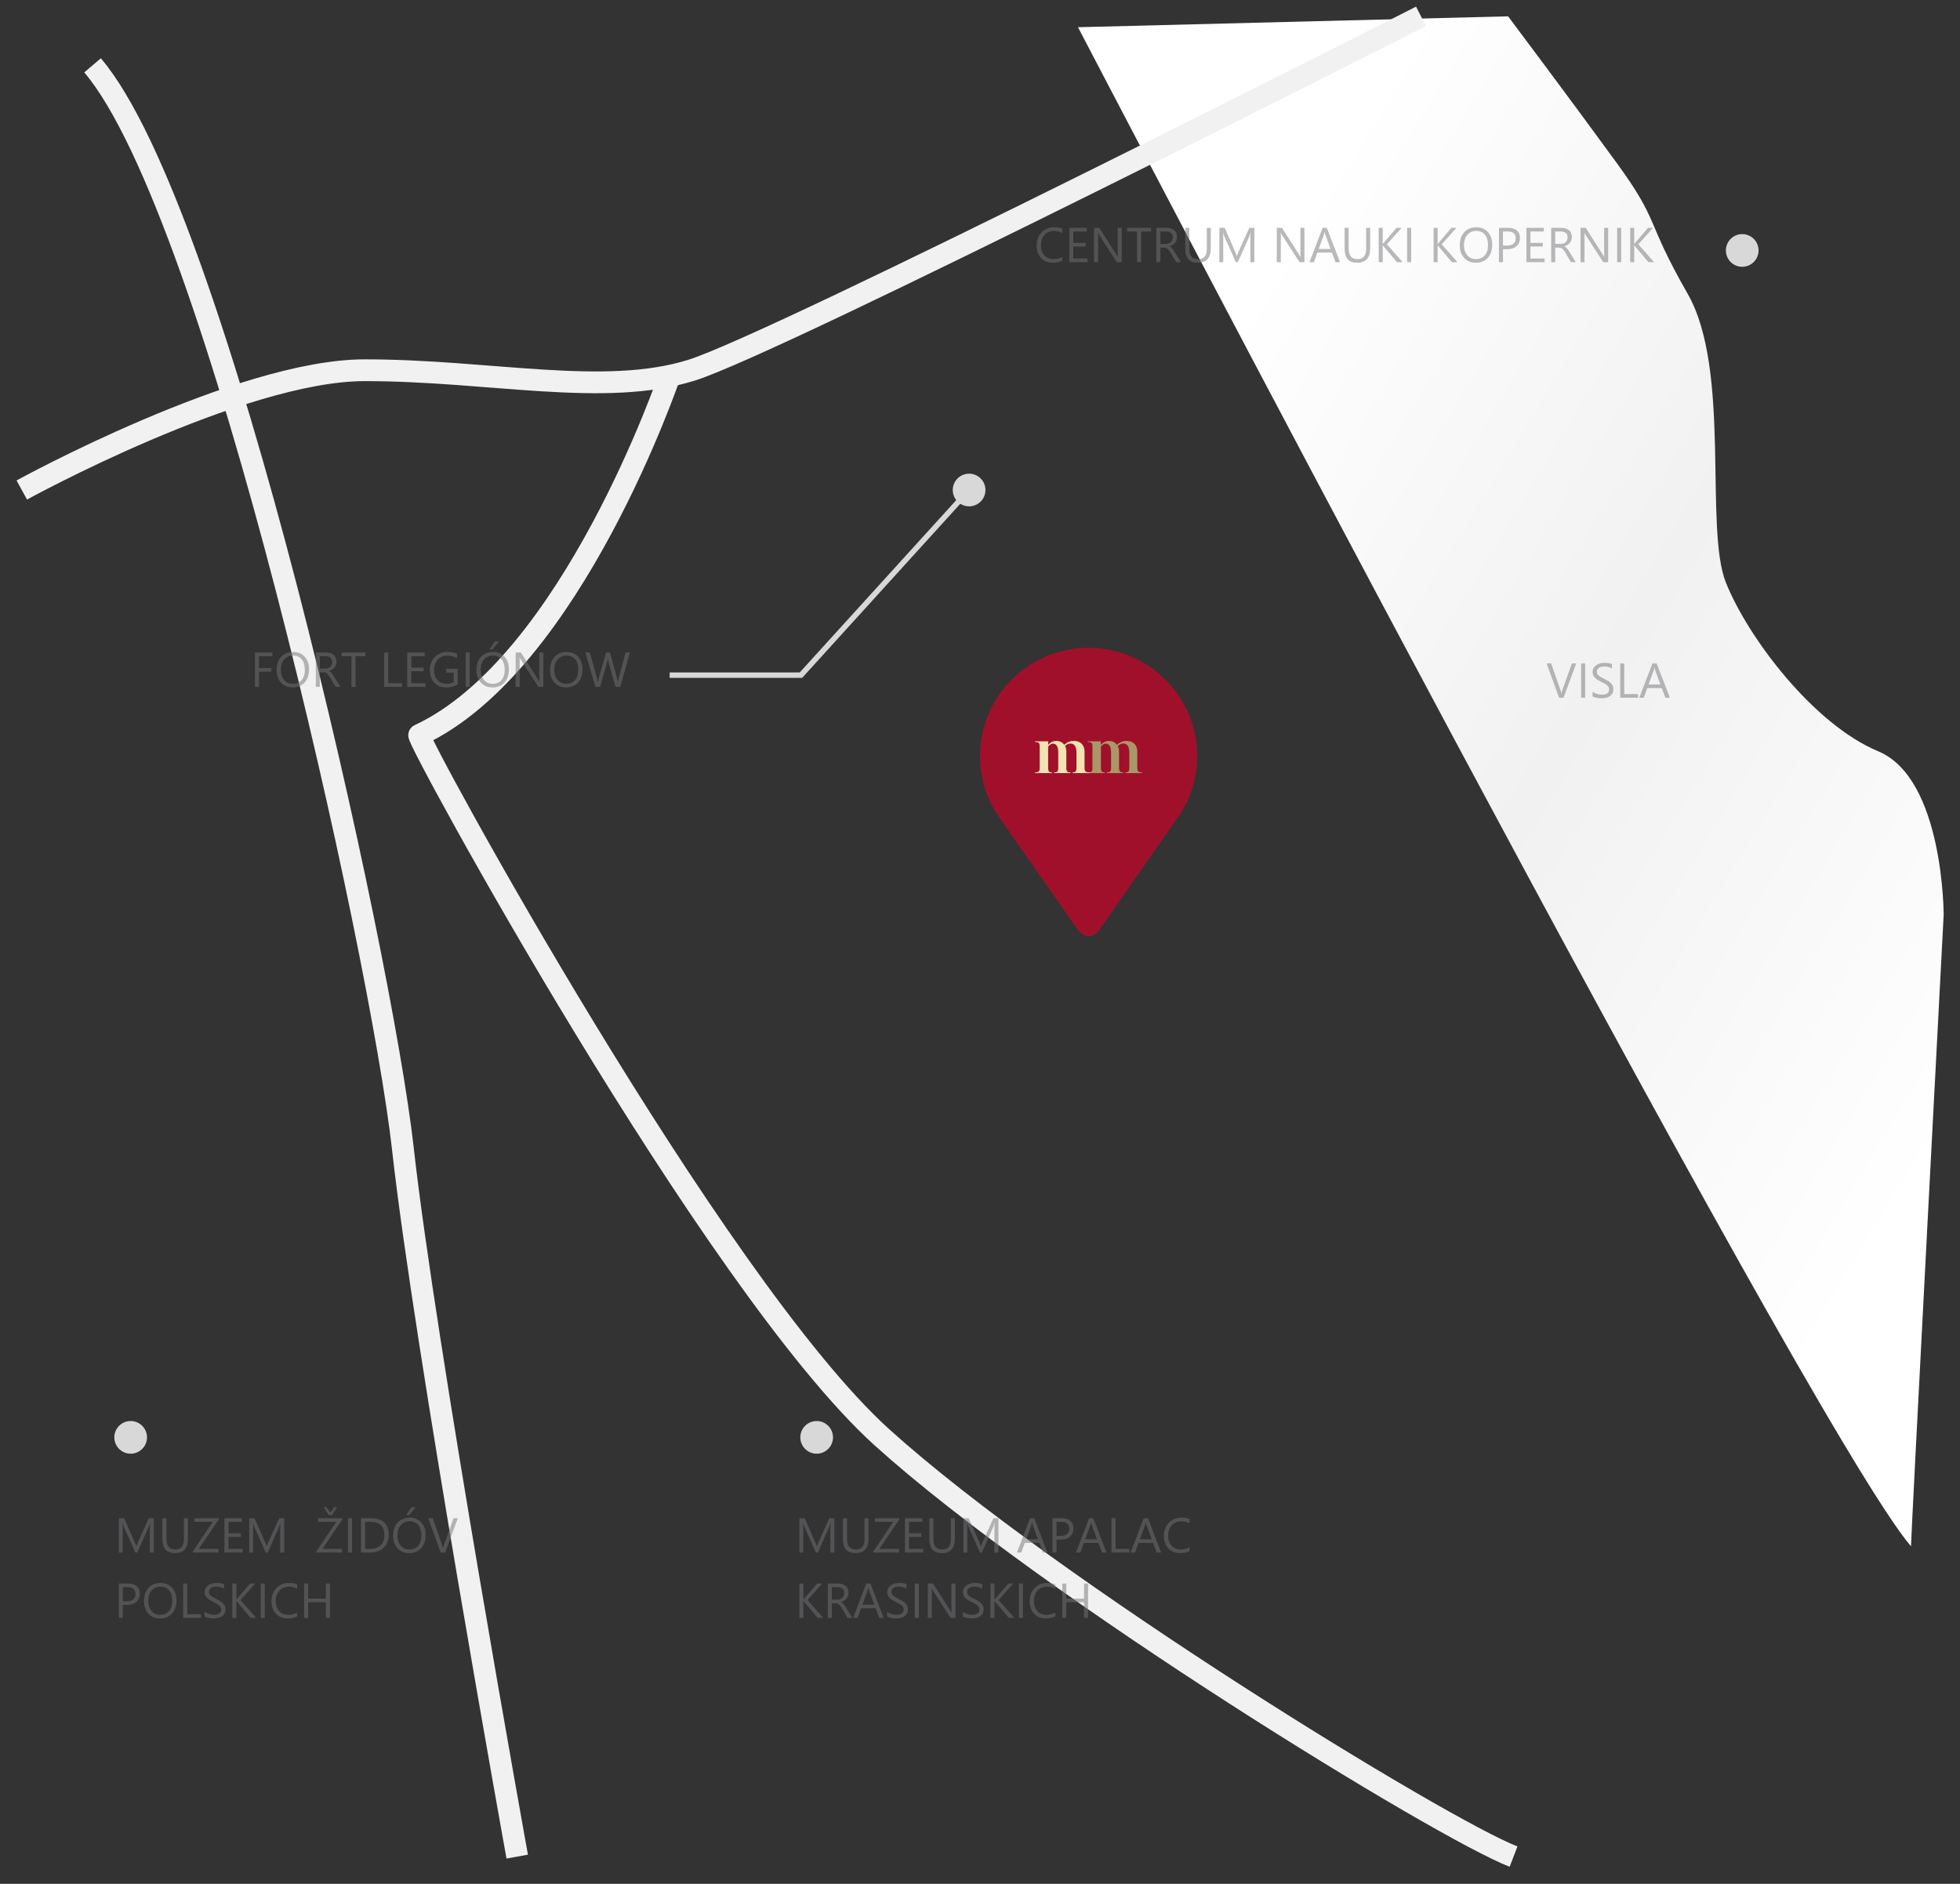 <svg width="360" height="346" xmlns:xlink="http://www.w3.org/1999/xlink" xmlns="http://www.w3.org/2000/svg"><rect width="100%" height="100%" fill="#333333" stroke="none"/><defs><linearGradient x1=".27" y1=".059" x2=".957" y2=".781" id="c"><stop offset="0" stop-color="#FFF"/><stop offset=".039" stop-color="#FFF"/><stop offset=".503" stop-color="#F1F1F1"/><stop offset="1" stop-color="#FFF"/></linearGradient><clipPath id="b"><use xlink:href="#a" clip-rule="evenodd"/></clipPath><path id="a" d="M0 0h360v346H0z"/></defs><g clip-path="url(#b)"><path d="M0 2s134 257 153 279c0-2 6-116 6-116s0-25-12-30-24-21-28-31 1-39-7-53-5-13-13-24S79 0 79 0L0 2z" transform="translate(198 3)" fill="url(#c)" fill-rule="evenodd"/><path d="M95 341s-17-94-21-130S40 39 17 12" fill="none" stroke="#F1F1F1" stroke-width="4"/><path d="M4 90s40-22 63-22 44 5 60 0S261 3 261 3" fill="none" stroke="#F1F1F1" stroke-width="4"/><path d="M123 69s-18 53-46 66c-1 0 54 101 85 129s103 72 116 77" fill="none" stroke="#F1F1F1" stroke-width="4"/><path d="M178 93a3 3 0 100-6 3 3 0 000 6z" fill="#D8D8D8" fill-rule="evenodd"/><path d="M178 90l-30.884 34H123" fill="none" stroke="#D8D8D8"/><path d="M91.62 117.828l-1.152 1.441h-.558l.98-1.441h.73zm-40.006 7.545q.806.883 2.147.883 1.37 0 2.188-.896.818-.897.818-2.44 0-1.419-.798-2.297-.798-.88-2.103-.88-1.415 0-2.237.906-.821.905-.821 2.426 0 1.415.806 2.298zm32.456.347q-.95.536-2.11.536-1.349 0-2.181-.87-.833-.87-.833-2.302 0-1.464.925-2.402.925-.938 2.344-.938 1.029 0 1.727.334v.817q-.764-.483-1.81-.483-1.06 0-1.736.73-.677.729-.677 1.889 0 1.195.629 1.878.628.684 1.705.684.738 0 1.279-.295v-1.766h-1.38v-.668h2.118v2.856zm6.398.536q-1.34 0-2.147-.883-.806-.883-.806-2.298 0-1.52.822-2.426.822-.905 2.237-.905 1.305 0 2.102.879.798.878.798 2.298 0 1.542-.817 2.439-.818.896-2.189.896zm13.518 0q-1.34 0-2.147-.883-.806-.883-.806-2.298 0-1.52.821-2.426.822-.905 2.237-.905 1.305 0 2.103.879.798.878.798 2.298 0 1.542-.818 2.439-.817.896-2.188.896zm-56.422-5.739h2.461v-.668h-3.199v6.302h.738v-2.79h2.277v-.664h-2.277v-2.18zm14.96 5.634h-.88l-1.054-1.767q-.145-.246-.281-.42-.137-.173-.28-.283-.142-.11-.307-.16t-.371-.05h-.607v2.68h-.738v-6.302h1.88q.414 0 .763.103.35.104.607.315.257.21.402.525.145.314.145.736 0 .33-.1.604-.098.275-.28.49-.183.215-.44.367t-.578.235v.018q.158.07.275.16.116.09.222.213.105.123.209.28.103.155.23.362l1.182 1.894zm2.772-5.634h1.82v-.668h-4.373v.668h1.815v5.634h.738v-5.634zm8.543 5.634h-3.27v-6.302h.74v5.634h2.53v.668zm.967 0h3.34v-.668h-2.602v-2.206h2.277v-.664h-2.277v-2.096h2.461v-.668h-3.199v6.302zm10.727 0h.738v-6.302h-.738v6.302zm13.355 0h.905v-6.302h-.738v4.439q0 .654.044.927h-.018q-.057-.114-.254-.422l-3.156-4.944h-.958v6.302h.739v-4.553q0-.663-.036-.866h.027q.079.207.202.396l3.243 5.023zm15.034 0l1.78-6.302h-.8l-1.288 4.852q-.1.378-.118.606h-.018q-.035-.338-.105-.589l-1.336-4.869h-.708l-1.393 4.834q-.114.4-.136.633h-.022q-.022-.33-.106-.633l-1.34-4.834h-.813l1.846 6.302h.857l1.305-4.614q.088-.308.114-.633h.018q.017.347.1.641l1.297 4.606h.866zM52.2 121.128q.62-.716 1.612-.716 1.02 0 1.6.68.58.682.58 1.93 0 1.217-.597 1.894-.598.677-1.635.677-.971 0-1.576-.71-.604-.71-.604-1.874 0-1.165.62-1.881zm38.32-.716q-.993 0-1.613.716t-.62 1.88q0 1.165.605 1.875.604.71 1.575.71 1.037 0 1.635-.677.598-.677.598-1.894 0-1.248-.58-1.93-.58-.68-1.6-.68zm13.518 0q-.994 0-1.613.716-.62.716-.62 1.88 0 1.165.604 1.875.605.71 1.576.71 1.037 0 1.635-.677.597-.677.597-1.894 0-1.248-.58-1.93-.58-.68-1.6-.68zm-45.295.105v2.285h1.002q.277 0 .512-.083.235-.084.407-.24.17-.156.268-.382.096-.226.096-.508 0-.505-.327-.788-.328-.284-.947-.284h-1.01zm134.632-72.261q1.042 0 1.74-.369v-.716q-.694.422-1.643.422-1.024 0-1.655-.684-.63-.683-.63-1.834 0-1.213.674-1.938.675-.725 1.76-.725.817 0 1.494.378v-.787q-.589-.26-1.485-.26-1.398 0-2.307.932-.91.932-.91 2.444 0 1.406.809 2.272.808.865 2.153.865zm75.553-.883q.806.883 2.147.883 1.37 0 2.188-.896.818-.897.818-2.44 0-1.418-.798-2.297-.798-.88-2.103-.88-1.415 0-2.237.906-.821.905-.821 2.426 0 1.415.806 2.298zm-72.53.778h3.34v-.668h-2.601v-2.206h2.276v-.664h-2.276v-2.096h2.46v-.668h-3.199v6.302zm9.633 0h-.905l-3.243-5.023q-.123-.189-.202-.396h-.027q.035.203.035.866v4.553h-.738v-6.302h.958l3.155 4.944q.198.308.255.422h.018q-.044-.273-.044-.927v-4.439h.738v6.302zm3.56-5.634h1.82v-.668h-4.373v.668h1.814v5.634h.739v-5.634zm7.325 5.634h-.878l-1.055-1.767q-.145-.246-.281-.42-.137-.173-.28-.283-.142-.11-.307-.16t-.371-.05h-.607v2.68h-.738v-6.302h1.88q.414 0 .763.103.35.104.607.315.257.21.402.525.145.314.145.736 0 .33-.1.604-.098.275-.28.49-.183.215-.44.367t-.578.235v.018q.158.07.275.16.116.09.222.213.105.123.209.28.103.155.23.362l1.182 1.894zm.787-2.448q0 2.553 2.294 2.553 2.395 0 2.395-2.654V41.85h-.738v3.872q0 1.872-1.578 1.872-1.635 0-1.635-1.938V41.85h-.738v3.854zm12.687 2.448h-.734v-4.228q0-.5.062-1.226h-.018q-.105.426-.189.611l-2.153 4.843h-.36l-2.15-4.808q-.092-.21-.188-.646h-.018q.035.378.035 1.235v4.219h-.712v-6.302h.976l1.933 4.395q.225.505.29.755h.027q.189-.518.303-.773l1.973-4.377h.923v6.302zm8.297 0h.905v-6.302h-.738v4.439q0 .654.044.927h-.018q-.057-.114-.255-.422l-3.155-4.944h-.958v6.302h.738v-4.553q0-.663-.035-.866h.027q.079.207.202.396l3.243 5.023zm7.436 0h-.818l-.668-1.767h-2.672l-.628 1.767h-.822l2.417-6.302h.765l2.426 6.302zm.848-2.448q0 2.553 2.294 2.553 2.395 0 2.395-2.654V41.85h-.739v3.872q0 1.872-1.577 1.872-1.635 0-1.635-1.938V41.85h-.738v3.854zm10.648 2.448h-1.029l-2.434-2.883q-.137-.162-.167-.22h-.018v3.103h-.738v-6.302h.738v2.962h.018q.061-.097.167-.215l2.355-2.747h.919l-2.703 3.024 2.892 3.278zm.835 0h.738v-6.302h-.738v6.302zm9.246 0h-1.029l-2.434-2.883q-.136-.162-.167-.22h-.018v3.103h-.738v-6.302h.738v2.962h.018q.061-.097.167-.215l2.355-2.747h.919l-2.703 3.024 2.892 3.278zm8.358-2.382v2.382h-.738v-6.302h1.731q1.011 0 1.567.492.556.493.556 1.389 0 .897-.618 1.468-.617.571-1.667.571h-.83zm4.302 2.382h3.34v-.668h-2.6v-2.206h2.276v-.664H281.1v-2.096h2.46v-.668h-3.199v6.302zm9.07 0h-.878l-1.055-1.767q-.145-.246-.281-.42-.136-.173-.28-.283-.142-.11-.307-.16t-.371-.05h-.607v2.68h-.738v-6.302h1.88q.414 0 .763.103.35.104.607.315.257.21.402.525.145.314.145.736 0 .33-.099.604-.099.275-.281.49-.182.215-.44.367-.257.152-.577.235v.018q.158.07.274.16.117.09.222.213.106.123.209.28.103.155.23.362l1.183 1.894zm5.041 0h.905v-6.302h-.738v4.439q0 .654.044.927h-.017q-.058-.114-.255-.422l-3.156-4.944h-.958v6.302h.739v-4.553q0-.663-.035-.866h.026q.079.207.202.396l3.243 5.023zm3.296 0h-.738v-6.302h.738v6.302zm5.014 0h1.029l-2.892-3.278 2.703-3.024h-.919l-2.355 2.747q-.106.118-.167.215h-.018v-2.962h-.738v6.302h.738v-3.103h.018q.03.057.167.22l2.434 2.883zm-33.266-5.023q.62-.716 1.612-.716 1.02 0 1.6.68.58.682.58 1.93 0 1.217-.598 1.894-.597.677-1.634.677-.971 0-1.576-.71-.604-.71-.604-1.874 0-1.165.62-1.881zm-56.378-.61v2.284h1.002q.277 0 .512-.083.235-.084.407-.24.171-.156.268-.382.096-.226.096-.508 0-.505-.327-.788-.327-.284-.947-.284h-1.01zm62.921 0V45.1h.773q.765 0 1.167-.35.402-.349.402-.986 0-1.248-1.476-1.248h-.866zm9.593 0v2.284h1.002q.277 0 .512-.083.235-.084.407-.24.171-.156.268-.382.096-.226.096-.508 0-.505-.327-.788-.327-.284-.947-.284h-1.01zm-41.256 3.203l-.988-2.685q-.049-.132-.097-.422h-.018q-.044.268-.1.422l-.98 2.685h2.183zm48.122 81.305v.87q.123.084.327.152.204.068.433.114.228.046.448.07.22.024.37.024.447 0 .852-.09.404-.09.714-.292.31-.202.492-.525t.182-.789q0-.351-.134-.624-.134-.272-.362-.497-.229-.224-.532-.408-.303-.185-.642-.352-.33-.162-.582-.299-.252-.136-.428-.28-.176-.146-.266-.322-.09-.176-.09-.417 0-.26.118-.44.12-.18.308-.294.19-.114.43-.165.242-.05.484-.05.875 0 1.433.386v-.83q-.427-.224-1.358-.224-.409 0-.802.1-.393.102-.701.308-.308.207-.497.525-.189.32-.189.75 0 .351.121.613.121.261.332.468.211.206.497.378.285.171.615.338.312.158.582.301.27.143.468.299t.31.345q.112.189.112.444 0 .474-.336.727t-1.018.253q-.197 0-.43-.04-.233-.04-.464-.112-.23-.072-.44-.178-.208-.105-.357-.237zm-3.006-5.177l-2.334 6.302h-.813l-2.285-6.302h.822l1.745 4.997q.083.241.127.558h.018q.035-.264.145-.567l1.78-4.988h.795zm1.643 6.302h-.738v-6.302h.738v6.302zm9.708 0h-3.27v-6.302h.739v5.634h2.53v.668zm5.027 0h.817l-2.425-6.302h-.765l-2.417 6.302h.822l.628-1.767h2.672l.668 1.767zm-1.898-5.115l.988 2.685h-2.184l.98-2.685q.058-.154.102-.422h.017q.048.29.097.422z" fill="#757579" fill-opacity=".5"/><path d="M320 49a3 3 0 100-6 3 3 0 000 6z" fill="#D8D8D8" fill-rule="evenodd"/><path d="M60.977 278.273l.94-1.45h-.523l-.72 1.007-.72-1.007h-.506l.949 1.45h.58zm15.341-1.445l-1.151 1.441h-.558l.98-1.441h.73zm-1.151 8.428q-1.34 0-2.147-.883-.806-.883-.806-2.298 0-1.52.822-2.426.821-.905 2.236-.905 1.306 0 2.103.879.798.878.798 2.298 0 1.542-.818 2.439-.817.896-2.188.896zm-47.65-.105h.734v-6.302h-.923l-1.973 4.377q-.114.255-.303.774h-.027q-.066-.251-.29-.756l-1.933-4.395h-.976v6.302h.712v-4.219q0-.857-.035-1.235h.018q.096.435.188.646l2.15 4.808h.36l2.153-4.843q.084-.184.189-.61h.018q-.062.724-.062 1.225v4.228zm2.312-2.448q0 2.553 2.294 2.553 2.395 0 2.395-2.654v-3.753h-.739v3.872q0 1.872-1.577 1.872-1.635 0-1.635-1.938v-3.806h-.738v3.854zm10.375-3.678l-3.691 5.458h3.603v.668H35.41v-.207l3.66-5.427h-3.366v-.668h4.5v.176zm1.02 6.126h3.34v-.668h-2.602v-2.206h2.276v-.664h-2.276v-2.096h2.46v-.668h-3.198v6.302zm10.977 0h-.734v-4.228q0-.5.062-1.226h-.018q-.105.427-.189.611l-2.153 4.843h-.36l-2.15-4.808q-.092-.21-.188-.646h-.018q.035.378.035 1.235v4.219h-.712v-6.302h.976l1.933 4.395q.225.505.29.756h.027q.189-.519.303-.774l1.973-4.377h.923v6.302zm7.01-.668l3.69-5.458v-.176h-4.5v.668h3.367l-3.66 5.427v.207h4.706v-.668H59.21zm5.449.668h-.739v-6.302h.739v6.302zm1.656-6.302v6.302h1.67q1.552 0 2.477-.886.925-.885.925-2.344 0-3.072-3.331-3.072h-1.74zm15.447 6.302l2.334-6.302H83.3l-1.78 4.988q-.11.303-.145.567h-.017q-.044-.317-.128-.558l-1.744-4.997h-.822l2.285 6.302h.813zm-6.543-5.74q-.993 0-1.613.717-.62.716-.62 1.88 0 1.165.605 1.875.604.71 1.575.71 1.037 0 1.635-.677.597-.677.597-1.894 0-1.248-.58-1.93-.58-.68-1.6-.68zm-8.165 5.072v-4.966h.984q2.575 0 2.575 2.421 0 1.218-.69 1.881-.69.664-1.929.664h-.94zm-39.795 11.89q.806.883 2.147.883 1.37 0 2.188-.896.818-.897.818-2.44 0-1.418-.798-2.297-.798-.88-2.103-.88-1.415 0-2.237.906-.821.905-.821 2.426 0 1.415.806 2.298zm10.334-.347v.87q.123.083.327.152.204.068.433.114t.448.07q.22.024.37.024.448 0 .852-.09.404-.09.714-.292.31-.202.492-.525.183-.323.183-.789 0-.352-.134-.624-.135-.272-.363-.497-.229-.224-.532-.408-.303-.185-.641-.352-.33-.162-.583-.299-.252-.136-.428-.28-.176-.146-.266-.322-.09-.176-.09-.417 0-.26.119-.44.118-.18.307-.294.19-.114.43-.165.243-.05.484-.05.875 0 1.433.386v-.83q-.426-.224-1.358-.224-.409 0-.802.1-.393.102-.7.308-.309.207-.498.525-.189.32-.189.75 0 .351.121.613.121.261.332.468.211.206.497.378.285.171.615.338.312.158.582.301.27.143.468.299t.31.345q.112.189.112.444 0 .474-.336.727t-1.017.253q-.198 0-.431-.04-.233-.04-.464-.112-.23-.072-.44-.178-.208-.105-.357-.237zm16.98.861q-.698.37-1.74.37-1.345 0-2.153-.866-.809-.866-.809-2.272 0-1.512.91-2.444.91-.931 2.307-.931.896 0 1.485.259v.787q-.676-.378-1.494-.378-1.085 0-1.76.725t-.675 1.938q0 1.151.631 1.834.63.684 1.655.684.949 0 1.643-.422v.716zm-32.01.264v-2.382h.831q1.05 0 1.668-.571.617-.571.617-1.468 0-.896-.556-1.389-.556-.492-1.566-.492h-1.732v6.302h.738zm14.357 0h-3.27v-6.302h.74v5.634h2.53v.668zm10.134 0h-1.028l-2.435-2.883q-.136-.162-.167-.22h-.017v3.103h-.739v-6.302h.739v2.962h.017q.062-.097.167-.215l2.356-2.747h.918l-2.702 3.024 2.891 3.278zm.835 0h.738v-6.302h-.738v6.302zm11.966 0h.739v-6.302h-.739v2.764h-3.26v-2.764h-.739v6.302h.739v-2.874h3.26v2.874zm-32.01-5.023q.62-.716 1.613-.716 1.02 0 1.6.68.58.682.58 1.93 0 1.217-.597 1.894-.598.677-1.635.677-.971 0-1.576-.71-.604-.71-.604-1.874 0-1.165.62-1.881zm-5.282 1.973v-2.584h.866q1.477 0 1.477 1.248 0 .637-.402.987t-1.167.35h-.774z" fill="#757579" fill-opacity=".5"/><path d="M24 267a3 3 0 100-6 3 3 0 000 6z" fill="#D8D8D8" fill-rule="evenodd"/><path d="M216.748 285.256q1.041 0 1.74-.369v-.716q-.695.422-1.644.422-1.024 0-1.654-.684-.63-.683-.63-1.834 0-1.213.674-1.938.674-.725 1.76-.725.817 0 1.494.378v-.787q-.59-.26-1.486-.26-1.397 0-2.307.932-.91.932-.91 2.444 0 1.406.81 2.272.808.865 2.153.865zm-64.23-.105h.733v-6.302h-.923l-1.973 4.377q-.114.255-.303.774h-.027q-.066-.251-.29-.756l-1.933-4.395h-.976v6.302h.712v-4.219q0-.857-.035-1.235h.018q.096.435.188.646l2.15 4.808h.36l2.153-4.843q.084-.184.189-.61h.018q-.062.724-.062 1.225v4.228zm2.31-2.448q0 2.553 2.295 2.553 2.395 0 2.395-2.654v-3.753h-.739v3.872q0 1.872-1.577 1.872-1.635 0-1.635-1.938v-3.806h-.738v3.854zm10.376-3.678l-3.691 5.458h3.603v.668h-4.706v-.207l3.66-5.427h-3.366v-.668h4.5v.176zm1.02 6.126h3.34v-.668h-2.602v-2.206h2.276v-.664h-2.276v-2.096h2.46v-.668h-3.198v6.302zm6.767.105q-2.294 0-2.294-2.553v-3.854h.738v3.806q0 1.938 1.635 1.938 1.578 0 1.578-1.872v-3.872h.738v3.753q0 2.654-2.395 2.654zm9.66-.105h.733v-6.302h-.923l-1.973 4.377q-.114.255-.303.774h-.026q-.066-.251-.29-.756l-1.934-4.395h-.976v6.302h.712v-4.219q0-.857-.035-1.235h.018q.096.435.189.646l2.149 4.808h.36l2.153-4.843q.084-.184.19-.61h.017q-.062.724-.062 1.225v4.228zm9.733 0h-.817l-.668-1.767h-2.672l-.628 1.767h-.822l2.417-6.302h.764l2.426 6.302zm1.666 0v-2.382h.83q1.05 0 1.668-.571.618-.572.618-1.468t-.556-1.389q-.556-.492-1.567-.492h-1.731v6.302h.738zm9.18 0h-.817l-.668-1.767h-2.672l-.629 1.767h-.821l2.417-6.302h.764l2.426 6.302zm.927 0h3.27v-.668h-2.531v-5.634h-.739v6.302zm9.115 0h-.818l-.668-1.767h-2.672l-.628 1.767h-.822l2.417-6.302h.765l2.425 6.302zm-19.222-3.05v-2.584h.865q1.477 0 1.477 1.248 0 .637-.402.987t-1.167.35h-.773zm-3.393.62l-.988-2.685q-.049-.132-.097-.422h-.018q-.044.268-.1.422l-.98 2.685h2.183zm10.846 0l-.989-2.685q-.048-.132-.096-.422h-.018q-.044.268-.101.422l-.98 2.685h2.184zm10.041 0l-.988-2.685q-.049-.132-.097-.422h-.018q-.044.268-.1.422l-.98 2.685h2.183zm-48.604 14.175v-.87q.15.132.36.237.208.106.438.178.231.073.464.112.233.04.43.04.682 0 1.018-.253.336-.253.336-.727 0-.255-.112-.444t-.31-.345q-.197-.156-.468-.299-.27-.143-.582-.3-.33-.168-.615-.34-.286-.17-.497-.377-.21-.207-.331-.468-.121-.262-.121-.613 0-.43.189-.75.189-.318.496-.525.308-.206.701-.307.394-.101.802-.101.932 0 1.358.224v.83q-.558-.386-1.432-.386-.242 0-.484.05t-.43.165q-.19.114-.308.294-.119.18-.119.44 0 .242.09.417.09.176.266.321.176.145.429.281.252.137.582.3.338.166.641.35.304.185.532.41.229.224.363.496.134.273.134.624 0 .466-.183.789-.182.323-.492.525t-.714.292q-.404.09-.852.09-.15 0-.37-.024t-.448-.07q-.228-.046-.433-.114-.204-.068-.327-.152zm13.91-.87v.87q.123.084.327.152.204.068.433.114.228.046.448.07.22.024.37.024.448 0 .852-.09.404-.09.714-.292.31-.202.492-.525.183-.323.183-.789 0-.352-.135-.624-.134-.272-.362-.497-.229-.224-.532-.408-.303-.185-.641-.352-.33-.162-.583-.299-.252-.136-.428-.28-.176-.146-.266-.322-.09-.176-.09-.417 0-.26.118-.44.12-.18.308-.294.19-.114.43-.165.242-.05.484-.05.875 0 1.433.386v-.83q-.427-.224-1.358-.224-.409 0-.802.1-.393.102-.701.308-.308.207-.497.525-.189.32-.189.75 0 .351.121.613.121.261.332.468.211.206.497.378.285.171.615.338.312.158.582.301.27.143.468.299t.31.345q.112.189.112.444 0 .474-.336.727t-1.017.253q-.198 0-.431-.04-.233-.04-.464-.112-.23-.072-.44-.178-.208-.105-.357-.237zm16.98.861q-.699.37-1.74.37-1.345 0-2.153-.866-.81-.866-.81-2.272 0-1.512.91-2.444.91-.931 2.308-.931.896 0 1.485.259v.787q-.677-.378-1.494-.378-1.086 0-1.76.725-.675.725-.675 1.938 0 1.151.631 1.834.63.684 1.654.684.95 0 1.644-.422v.716zm-42.618.264h-1.028l-2.435-2.883q-.136-.162-.167-.22h-.018v3.103h-.738v-6.302h.738v2.962h.018q.062-.097.167-.215l2.355-2.747h.919l-2.703 3.024 2.892 3.278zm5.353 0h-.88l-1.054-1.767q-.145-.246-.281-.42-.137-.173-.28-.283-.142-.11-.307-.16t-.371-.05h-.607v2.68h-.738v-6.302h1.88q.414 0 .763.103.35.104.607.315.257.21.402.525.145.314.145.736 0 .33-.1.604-.098.275-.28.49-.183.215-.44.367t-.578.235v.018q.158.07.275.16.116.09.222.213.105.123.209.28.103.155.23.362l1.183 1.894zm4.926 0h.817l-2.426-6.302h-.764l-2.417 6.302h.821l.629-1.767h2.672l.668 1.767zm6.526 0h.738v-6.302h-.738v6.302zm7.475 0h-.906l-3.243-5.023q-.123-.189-.202-.396h-.026q.035.203.035.866v4.553h-.738v-6.302h.958l3.155 4.944q.198.308.255.422h.017q-.044-.273-.044-.927v-4.439h.739v6.302zm10.819 0h-1.028l-2.435-2.883q-.136-.162-.167-.22h-.017v3.103h-.739v-6.302h.739v2.962h.017q.062-.097.167-.215l2.356-2.747h.918l-2.703 3.024 2.892 3.278zm.835 0h.738v-6.302h-.738v6.302zm11.966 0h.739v-6.302h-.739v2.764h-3.26v-2.764h-.739v6.302h.739v-2.874h3.26v2.874zm-46.327-5.634v2.285h1.002q.277 0 .512-.083.235-.084.407-.24.171-.156.268-.382.096-.226.096-.508 0-.505-.327-.788-.327-.284-.947-.284h-1.01zm6.807.519l.99 2.685h-2.185l.98-2.685q.057-.154.101-.422h.018q.048.29.096.422z" fill="#757579" fill-opacity=".5"/><path d="M150 267a3 3 0 100-6 3 3 0 000 6z" fill="#D8D8D8" fill-rule="evenodd"/><g fill-rule="evenodd"><path d="M183.183 149.612l.1.144c.122.181.249.358.376.551l14.435 20.654a2.257 2.257 0 003.7 0l14.402-20.637c.138-.193.271-.38.404-.552l.089-.132c5.39-8.306 3.823-19.296-3.676-25.778-7.499-6.483-18.644-6.483-26.143 0-7.499 6.482-9.066 17.472-3.676 25.778l-.011-.028z" fill="#A1102A"/><path d="M205.54 138.071v3.118c.067.523.222.676.778.676l-.023.13h-2.975l-.022-.13c.51 0 .732-.153.777-.676v-2.9c0-1.111-.311-1.7-1-1.7-.333 0-.688.305-.866.567v4.033c.045.523.223.676.733.676l-.044.13h-3.087l-.044-.13c.666 0 .844-.153.888-.676v-4.23c-.044-.523-.222-.675-.888-.675l.044-.131h2.376v.654c.356-.414.91-.72 1.488-.72.666 0 1.155.262 1.488.72.355-.37.955-.72 1.754-.72 1.2 0 1.977.742 1.977 1.984v3.118c.066.523.244.676.91.676l-.022.13h-3.065l-.022-.13c.489 0 .666-.153.733-.676v-2.9c0-1.111-.355-1.722-1.088-1.722a1.36 1.36 0 00-1.022.458c.134.283.222.654.222 1.046" fill="#AA9767"/><path d="M195.859 138.071v3.118c.066.523.221.676.775.676l-.022.13h-2.991l-.022-.13c.51 0 .73-.153.775-.676v-2.9c0-1.111-.31-1.7-.997-1.7-.332 0-.687.305-.864.567v4.033c.044.523.222.676.731.676l-.044.13h-3.08l-.044-.13c.664 0 .82-.153.886-.676v-4.23c-.044-.523-.222-.675-.886-.675l.044-.131h2.393v.654c.354-.414.908-.72 1.485-.72.686 0 1.152.262 1.484.72a2.41 2.41 0 011.75-.72c1.197 0 1.972.742 1.972 1.984v3.118c.067.523.244.676.909.676l-.022.13h-3.058l-.022-.13c.487 0 .665-.153.709-.676v-2.9c0-1.111-.355-1.722-1.086-1.722-.443 0-.775.196-1.019.458.155.283.244.654.244 1.046" fill="#F1E4B2"/></g></g></svg>